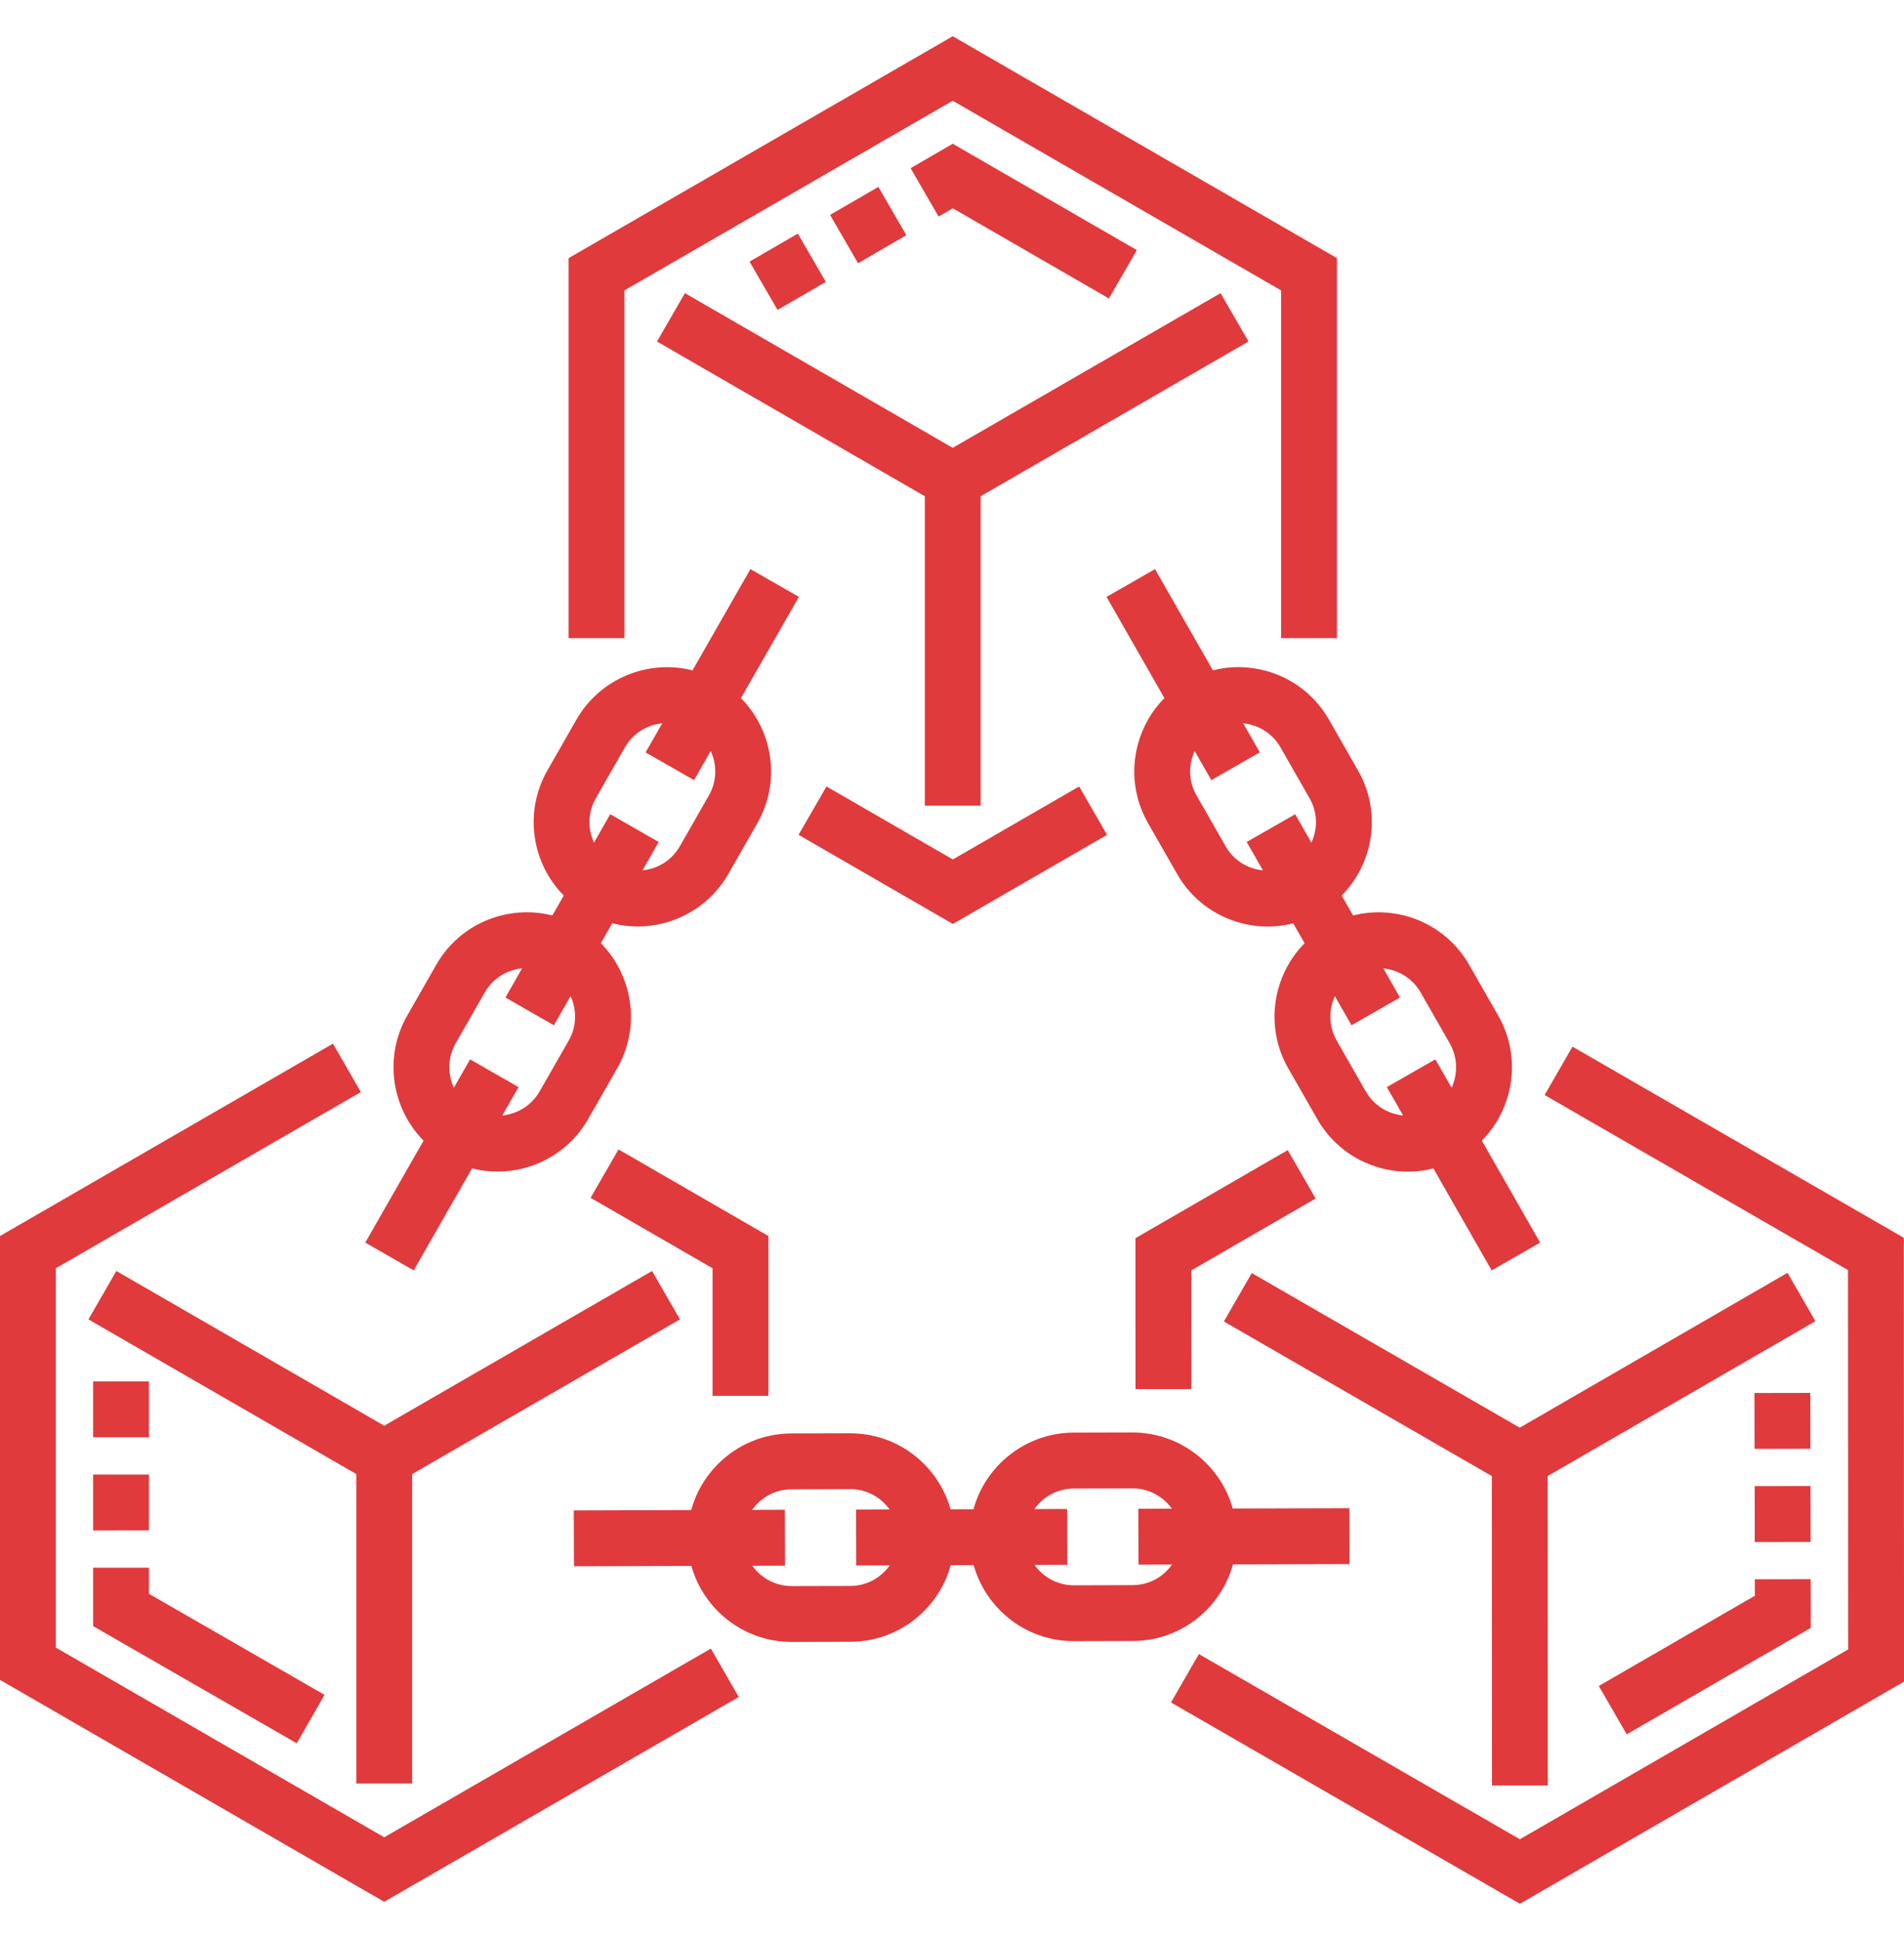 <svg width="54" height="55" viewBox="0 0 54 55" fill="none" xmlns="http://www.w3.org/2000/svg">
<path d="M35.902 19.016C35.403 18.88 34.888 18.877 34.399 19.002L32.758 16.133L31.383 16.92L33.024 19.789C32.669 20.146 32.41 20.592 32.274 21.092C32.067 21.854 32.169 22.651 32.561 23.336L33.385 24.776C33.776 25.461 34.412 25.952 35.174 26.16C35.432 26.23 35.694 26.265 35.955 26.265C36.199 26.265 36.441 26.234 36.677 26.174L37 26.738C36.091 27.658 35.863 29.108 36.536 30.284L37.36 31.724C37.752 32.409 38.387 32.901 39.149 33.108C39.407 33.178 39.669 33.213 39.93 33.213C40.174 33.213 40.416 33.183 40.653 33.122L42.306 36.012L43.681 35.226L42.027 32.335C42.937 31.415 43.164 29.965 42.491 28.789L41.667 27.349C40.994 26.172 39.629 25.634 38.375 25.951L38.052 25.387C38.408 25.029 38.666 24.584 38.802 24.084C39.009 23.323 38.907 22.525 38.515 21.84L37.692 20.401C37.3 19.715 36.664 19.224 35.902 19.016ZM40.292 28.135L41.116 29.575C41.345 29.976 41.349 30.445 41.169 30.834L40.708 30.03L39.333 30.816L39.794 31.622C39.718 31.614 39.641 31.6 39.565 31.579C39.212 31.483 38.917 31.255 38.735 30.937L37.911 29.498C37.682 29.097 37.678 28.628 37.858 28.238L38.331 29.064L39.706 28.277L39.233 27.451C39.661 27.493 40.063 27.735 40.292 28.135ZM36.733 23.081L35.358 23.868L35.819 24.673C35.742 24.666 35.665 24.652 35.59 24.631C35.236 24.535 34.941 24.307 34.76 23.989L33.936 22.549C33.754 22.231 33.706 21.861 33.803 21.508C33.823 21.432 33.85 21.359 33.882 21.289L34.355 22.115L35.73 21.328L35.258 20.503C35.686 20.545 36.088 20.786 36.317 21.187L37.14 22.627C37.322 22.945 37.37 23.314 37.273 23.668C37.253 23.744 37.226 23.817 37.194 23.887L36.733 23.081Z" fill="#E03A3C"/>
<path d="M11.734 36.012L13.388 33.121C13.626 33.181 13.869 33.211 14.11 33.211C15.136 33.211 16.135 32.677 16.68 31.724L17.504 30.284C17.896 29.599 17.998 28.802 17.79 28.04C17.654 27.54 17.396 27.095 17.041 26.737L17.364 26.173C17.602 26.233 17.844 26.263 18.085 26.263C19.112 26.263 20.11 25.729 20.656 24.776L21.479 23.336C22.152 22.159 21.925 20.71 21.015 19.79L22.658 16.92L21.283 16.133L19.641 19.003C18.387 18.685 17.022 19.224 16.348 20.4L15.525 21.84C14.852 23.017 15.079 24.466 15.989 25.386L15.666 25.951C15.177 25.826 14.662 25.829 14.162 25.965C13.401 26.172 12.765 26.663 12.373 27.348L11.55 28.788C10.876 29.965 11.104 31.414 12.013 32.335L10.359 35.225L11.734 36.012ZM16.767 23.668C16.671 23.314 16.718 22.945 16.9 22.627L17.723 21.187C17.952 20.786 18.354 20.545 18.782 20.503L18.31 21.329L19.685 22.115L20.157 21.29C20.338 21.68 20.334 22.149 20.105 22.549L19.281 23.989C19.052 24.39 18.65 24.631 18.222 24.673L18.682 23.868L17.307 23.081L16.846 23.887C16.814 23.817 16.787 23.744 16.767 23.668ZM12.924 29.575L13.748 28.135C13.93 27.817 14.225 27.589 14.578 27.493C14.654 27.472 14.731 27.458 14.807 27.451L14.335 28.277L15.709 29.064L16.182 28.238C16.362 28.628 16.358 29.097 16.129 29.498L15.305 30.937C15.076 31.338 14.674 31.579 14.246 31.621L14.707 30.817L13.332 30.03L12.872 30.835C12.691 30.445 12.695 29.976 12.924 29.575Z" fill="#E03A3C"/>
<path d="M34.969 44.346L38.274 44.337L38.27 42.753L34.963 42.762C34.614 41.52 33.47 40.607 32.118 40.607H32.109L30.451 40.611C29.095 40.615 27.953 41.536 27.609 42.783L26.959 42.785C26.824 42.299 26.564 41.855 26.197 41.489C25.639 40.935 24.899 40.63 24.113 40.63H24.104L22.445 40.634C21.656 40.637 20.915 40.946 20.358 41.506C19.993 41.873 19.736 42.32 19.603 42.806L16.273 42.816L16.278 44.399L19.608 44.39C19.958 45.633 21.102 46.545 22.454 46.545H22.462L24.121 46.54C24.91 46.538 25.652 46.228 26.209 45.669C26.573 45.302 26.831 44.855 26.964 44.369L27.613 44.367C27.748 44.852 28.008 45.297 28.375 45.663C28.933 46.217 29.672 46.522 30.459 46.522H30.468L32.126 46.518C32.916 46.515 33.657 46.206 34.214 45.646C34.579 45.279 34.836 44.833 34.969 44.346ZM25.085 44.552C24.827 44.812 24.483 44.956 24.117 44.957L22.458 44.961H22.454C21.994 44.961 21.586 44.734 21.337 44.385L22.264 44.382L22.26 42.798L21.331 42.801C21.376 42.738 21.426 42.678 21.481 42.623C21.74 42.363 22.084 42.219 22.45 42.218L24.109 42.213H24.113C24.478 42.213 24.821 42.355 25.08 42.612C25.136 42.668 25.186 42.727 25.231 42.79L24.279 42.793L24.283 44.377L25.235 44.374C25.191 44.437 25.141 44.497 25.085 44.552ZM32.122 44.934L30.463 44.939H30.459C30.094 44.939 29.751 44.797 29.492 44.54C29.436 44.484 29.386 44.425 29.341 44.362L30.269 44.359L30.265 42.776L29.338 42.778C29.585 42.427 29.994 42.197 30.455 42.195L32.114 42.191H32.118C32.578 42.191 32.986 42.418 33.235 42.767L32.284 42.77L32.289 44.354L33.24 44.351C33.196 44.414 33.146 44.474 33.09 44.529C32.832 44.789 32.488 44.933 32.122 44.934Z" fill="#E03A3C"/>
<path d="M27.813 22.839V14.067L35.41 9.681L34.617 8.31L27.021 12.695L19.425 8.31L18.633 9.681L26.229 14.067V22.839H27.813Z" fill="#E03A3C"/>
<path d="M50.696 36.081L43.102 40.471L35.502 36.088L34.711 37.46L42.31 41.843L42.315 50.614L43.898 50.614L43.895 41.842L51.489 37.452L50.696 36.081Z" fill="#E03A3C"/>
<path d="M11.689 50.558V41.786L19.285 37.401L18.493 36.029L10.897 40.415L3.3 36.029L2.508 37.401L10.105 41.786V50.558H11.689Z" fill="#E03A3C"/>
<path d="M17.709 8.233L27.021 2.856L36.334 8.233V18.089H37.918V7.318L27.021 1.027L16.125 7.318V18.089H17.709V8.233Z" fill="#E03A3C"/>
<path d="M27.024 26.192L31.398 23.666L30.606 22.294L27.024 24.363L23.44 22.294L22.648 23.665L27.024 26.192Z" fill="#E03A3C"/>
<path d="M10.897 52.082L1.584 46.705V35.952L10.235 30.957L9.443 29.585L0 35.038V47.62L10.897 53.911L20.953 48.105L20.161 46.733L10.897 52.082Z" fill="#E03A3C"/>
<path d="M21.793 39.568V35.038L17.542 32.583L16.75 33.955L20.209 35.952V39.568H21.793Z" fill="#E03A3C"/>
<path d="M53.995 35.088L44.598 29.67L43.807 31.041L52.411 36.003L52.416 46.757L43.106 52.138L34.002 46.888L33.211 48.26L43.107 53.967L54.001 47.67L53.995 35.088Z" fill="#E03A3C"/>
<path d="M36.522 32.603L32.203 35.099L32.205 39.377L33.789 39.376L33.787 36.013L37.314 33.974L36.522 32.603Z" fill="#E03A3C"/>
<path d="M22.052 8.786L21.258 7.416L22.628 6.622L23.422 7.992L22.052 8.786ZM31.451 8.461L27.023 5.905L26.62 6.139L25.826 4.768L27.021 4.075L32.243 7.09L31.451 8.461ZM24.336 7.463L23.542 6.092L24.912 5.298L25.706 6.668L24.336 7.463Z" fill="#E03A3C"/>
<path d="M46.136 49.164L45.344 47.793L49.771 45.234L49.77 44.768L51.353 44.765L51.356 46.147L46.136 49.164ZM49.767 43.712L49.764 42.128L51.348 42.125L51.351 43.709L49.767 43.712ZM49.761 41.072L49.758 39.488L51.342 39.485L51.346 41.069L49.761 41.072Z" fill="#E03A3C"/>
<path d="M8.416 49.418L2.641 46.096V44.44H4.224V45.18L9.205 48.045L8.416 49.418ZM2.641 43.384V41.8H4.224V43.383L2.641 43.384ZM4.224 40.744H2.641V39.16H4.224V40.744Z" fill="#E03A3C"/>
</svg>
